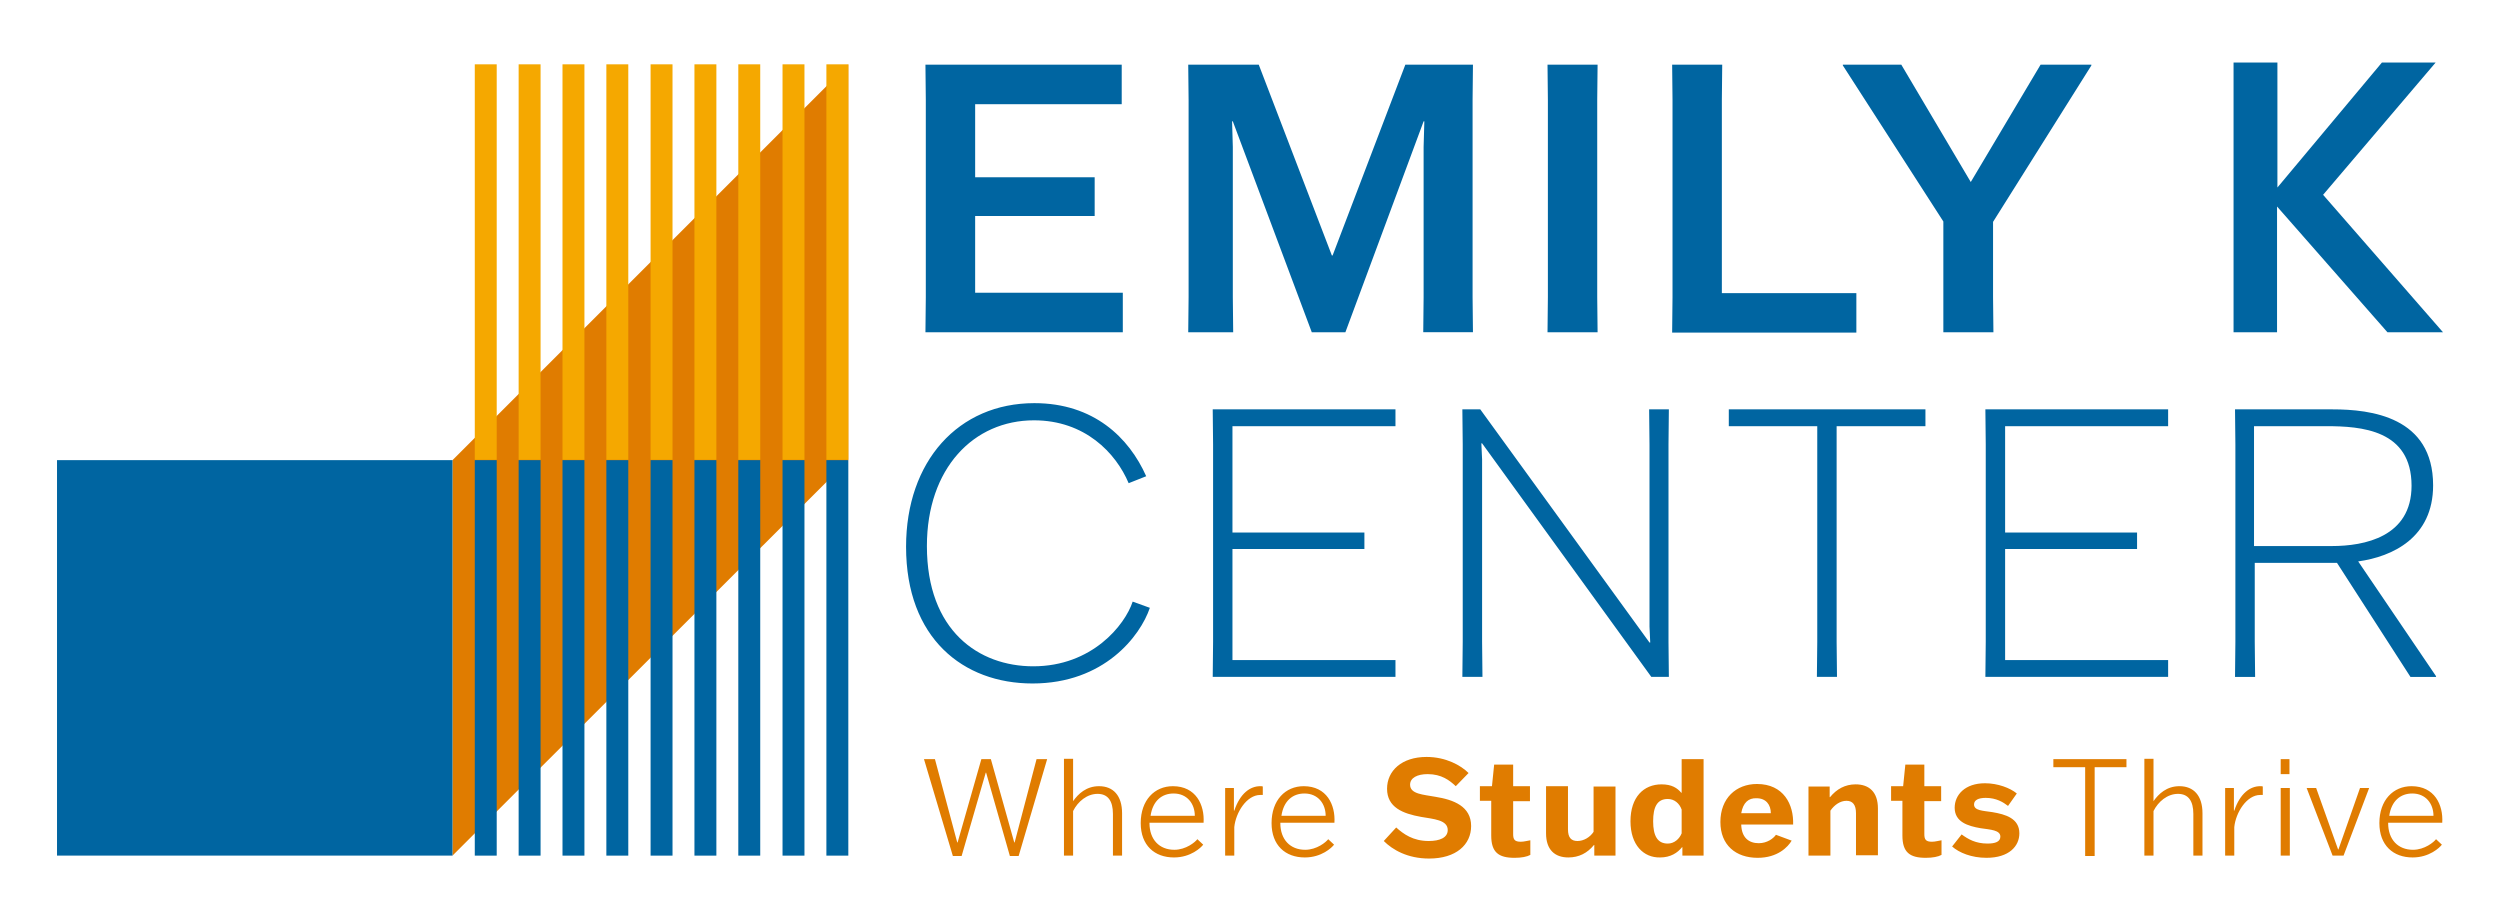 <?xml version="1.0" encoding="UTF-8" standalone="no"?>
<svg xmlns="http://www.w3.org/2000/svg" xml:space="preserve" id="Layer_1" x="0" y="0" version="1.1" viewBox="0 0 684 252">
  <path d="M232.1 17.6v108.3L123.8 234.1V125.9z" fill="#e07c00"></path>
  <path d="M314.6 166.3C312 174 302.1 187 282.5 187c-19 0-34.6-12.4-34.6-37.4 0-23.4 14.3-39.3 35.1-39.3 16.2 0 25.9 9.4 30.6 20l-4.8 1.9c-3.5-8.3-12-17.2-25.9-17.2-16.5 0-29.3 13.1-29.3 34.4 0 23.2 14.2 32.9 29.1 32.9 16.1 0 25.1-11.3 27.2-17.7l4.7 1.7zm58.7-16.1h-36.1v30.4h44.6v4.6h-50l.1-9.6v-54l-.1-9.6h50v4.6h-44.6v29.1h36.1v4.5zm77.9-38.2h5.4l-.1 9.6v54l.1 9.6h-4.8l-46.3-63.9h-.2l.2 4.4v49.9l.1 9.6h-5.5l.1-9.6v-54l-.1-9.6h4.9l46.3 63.8h.2l-.2-4.4v-49.8l-.1-9.6zm51.3 4.6v59l.1 9.6h-5.5l.1-9.6v-59H473V112h53.8v4.6h-24.3zm82.2 33.6h-36.1v30.4h44.6v4.6h-50l.1-9.6v-54l-.1-9.6h50v4.6h-44.6v29.1h36.1v4.5zm74.8 35L639.4 154h-22.5v21.6l.1 9.6h-5.5l.1-9.6v-54l-.1-9.6h26.7c10.4 0 27.5 2 27.5 20.8 0 14.3-11.1 19.5-20.5 20.8l21.3 31.4v.2h-7zm-42.7-35.8H638c8.9 0 21.8-2.5 21.8-16.5 0-15.3-13.7-16.3-23.4-16.3h-19.7v32.8z" fill="#0065a1"></path>
  <path d="M252.8 207.7h3l6.1 22.8h.1l6.5-22.8h2.6l6.4 22.8h.1l6-22.8h2.9l-7.8 26.5h-2.4l-6.5-22.8h-.1l-6.6 22.8h-2.4l-7.9-26.5zm40.8 11.5c1.4-2 3.6-4.1 7.1-4.1 3.9 0 6.3 2.6 6.3 7.4v11.6h-2.5v-11.4c0-3.6-1.4-5.5-4.2-5.5-2.9 0-5.4 2.1-6.7 4.7v12.2h-2.5v-26.5h2.5v11.6zm35.6 11.9c-.6.8-3.4 3.5-8 3.5-5.3 0-9.1-3.3-9.1-9.4 0-6.3 3.8-10.1 8.8-10.1 6.3 0 8.7 5.1 8.4 10h-14.8v.1c0 4.5 2.7 7.3 6.8 7.3 3.2 0 5.7-2.1 6.3-2.9l1.6 1.5zm-14.4-7.9h12.1c0-3.3-2.1-6.1-5.8-6.1-3.2 0-5.7 2-6.3 6.1zm22.9 7.7v3.2h-2.5v-18.5h2.4v6.2h.1c1.6-4.8 4.4-6.7 7.1-6.7.2 0 .6 0 .7.1v2.3h-.7c-3.7 0-6.7 4.8-7.1 8.8v4.6zm27.3.2c-.6.8-3.4 3.5-8 3.5-5.3 0-9.1-3.3-9.1-9.4 0-6.3 3.8-10.1 8.8-10.1 6.3 0 8.7 5.1 8.4 10h-14.8v.1c0 4.5 2.7 7.3 6.8 7.3 3.2 0 5.7-2.1 6.3-2.9l1.6 1.5zm-14.4-7.9h12.1c0-3.3-2.1-6.1-5.8-6.1-3.2 0-5.7 2-6.3 6.1zm47.7-8.1c-1.7-1.6-3.9-3.3-7.7-3.3-2.8 0-4.8 1-4.8 2.9 0 2.6 3.7 2.7 6.9 3.3 5 .8 9.8 2.6 9.8 8 0 5.1-4.1 8.9-11.5 8.9-5.9 0-10-2.4-12.4-4.8l3.4-3.7c2 1.8 4.6 3.7 8.9 3.7 3 0 5.2-.9 5.2-3 0-2.8-3.9-3-7.3-3.6-5-.9-9.3-2.6-9.3-7.7 0-4.9 4-8.7 10.8-8.7 5.3 0 9.4 2.3 11.5 4.4l-3.5 3.6zm20.3 4.1H414v9c0 1.5.4 2.1 2.1 2.1.9 0 1.9-.3 2.6-.4v4c-.9.5-2.4.8-4.3.8-4.4 0-6.4-1.5-6.4-6.1v-9.5h-3.1v-4h3.3l.6-5.9h5.2v5.9h4.6v4.1zm10.4-4v11.7c0 2.3.9 3.2 2.6 3.2 1.7 0 3.4-1 4.4-2.5v-12.4h6v18.9h-5.8v-2.9h-.1c-1.8 2.2-4.1 3.4-7 3.4-3.7 0-6.1-2.1-6.1-6.6v-12.9h6zm17.1 9.5c0-6.6 3.6-10.1 8.5-10.1 2.8 0 4.3 1 5.4 2.3h.1v-9.2h6v26.4h-5.8v-2.3h-.1c-1.2 1.5-3.1 2.8-6 2.8-4.5.1-8.1-3.4-8.1-9.9zm14 3.3v-6.5c-.6-1.7-2-2.9-3.8-2.9-2.9 0-4 2.2-4 6.1 0 4 1.2 6.1 4 6.1 1.8 0 3.2-1.3 3.8-2.8zm30.1 2c-1 1.7-3.8 4.7-9.3 4.7-6 0-10.2-3.5-10.2-9.8 0-6.5 4.3-10.4 10-10.4 7.3 0 10.1 5.6 9.9 11.1h-14.2c.1 3.6 2.1 5.1 4.8 5.1 2.3 0 4-1.3 4.7-2.3l4.3 1.6zm-13.8-7.5h8.1c0-2.3-1.3-4.1-3.9-4.1-2.2-.1-3.7 1.2-4.2 4.1zm31.4 11.6v-11.6c0-2.3-.9-3.4-2.6-3.4-1.7 0-3.3 1.1-4.4 2.7v12.3h-6v-18.9h5.8v2.9h.1c1.8-2.2 4.1-3.5 7-3.5 3.7 0 6.1 2.1 6.1 6.6V234h-6zm23.3-14.9h-4.6v9c0 1.5.4 2.1 2.1 2.1.9 0 1.9-.3 2.6-.4v4c-.9.5-2.4.8-4.3.8-4.4 0-6.4-1.5-6.4-6.1v-9.5h-3.1v-4h3.3l.6-5.9h5.2v5.9h4.6v4.1zm5.6 9.1c1.8 1.3 3.8 2.5 7.1 2.5 2.1 0 3.5-.5 3.5-1.9 0-1.8-2.7-1.9-5.4-2.3-3.5-.6-7.1-1.7-7.1-5.6 0-3.5 2.8-6.7 8.3-6.7 3.5 0 6.9 1.3 8.7 2.8l-2.4 3.4c-1.3-1-3.2-2.2-6.1-2.2-2 0-3.2.6-3.2 1.8 0 1.7 2.4 1.7 5 2.1 3.6.6 7.4 1.7 7.4 5.8 0 3.5-2.8 6.7-9 6.7-4.1 0-7.5-1.4-9.4-3.1l2.6-3.3zm36.4-18.4v24.3h-2.6v-24.3h-8.7v-2.2h20v2.2h-8.7zm16.1 9.3c1.4-2 3.6-4.1 7.1-4.1 3.9 0 6.3 2.6 6.3 7.4v11.6h-2.5v-11.4c0-3.6-1.4-5.5-4.2-5.5-2.9 0-5.4 2.1-6.7 4.7v12.2h-2.5v-26.5h2.5v11.6zm22.1 11.7v3.2h-2.5v-18.5h2.4v6.2h.1c1.6-4.8 4.4-6.7 7.1-6.7.2 0 .6 0 .7.1v2.3h-.7c-3.7 0-6.7 4.8-7.1 8.8v4.6zm12.7 3.2v-18.5h2.5v18.5H624zm0-22.3v-4.1h2.4v4.1H624zm7.1 3.8h2.6l6 16.8h.1l5.9-16.8h2.5l-7 18.5h-3l-7.1-18.5zm37 15.5c-.6.8-3.4 3.5-8 3.5-5.3 0-9.1-3.3-9.1-9.4 0-6.3 3.8-10.1 8.8-10.1 6.3 0 8.7 5.1 8.4 10h-14.8v.1c0 4.5 2.7 7.3 6.8 7.3 3.2 0 5.7-2.1 6.3-2.9l1.6 1.5zm-14.4-7.9h12.1c0-3.3-2.1-6.1-5.8-6.1-3.2 0-5.7 2-6.3 6.1z" fill="#e07c00"></path>
  <path d="M299.5 59.1h-32.7v21h40.4v10.8h-54l.1-9.6v-54l-.1-9.6h53.7v10.8h-40.1v20h32.7v10.6zm25.7 22.2v-54l-.1-9.6h19.3l20 52.2h.2l19.9-52.2H403l-.1 9.6v54l.1 9.6h-13.6l.1-9.6V40.2l.2-7h-.2l-21.4 57.7h-9.2l-21.6-57.7h-.2l.2 7v41.1l.1 9.6h-12.3l.1-9.6zm98.2 9.6.1-9.6v-54l-.1-9.6h13.7l-.1 9.6v54l.1 9.6h-13.7zm34.1 0 .1-9.6v-54l-.1-9.6h13.7l-.1 9.6v52.9h36.8V91h-50.4zm74.2-9.6V60.6l-27.5-42.7v-.2h16l19 32.1 19.1-32.1h13.9v.2l-26.9 42.8v20.6l.1 9.6h-13.7v-9.6zm79.4 9.6V17.1h12v34.2l28.6-34.2h14.7l-30.8 36.2 32.8 37.6h-15.2L623 56.5v34.4h-11.9zm-595.5 35h108.2v108.2H15.6z" fill="#0065a1"></path>
  <path fill="#f5a800" d="M226.1 17.6h6v108.2h-6zm-12 0h6v108.2h-6zm-12.1 0h6v108.2h-6zm-12 0h6v108.2h-6zm-12 0h6v108.2h-6zm-12.1 0h6v108.2h-6zm-12 0h6v108.2h-6zm-12 0h6v108.2h-6zm-12 0h6v108.2h-6z"></path>
  <path d="M226.1 125.9h6v108.2h-6zm-12 0h6v108.2h-6zm-12.1 0h6v108.2h-6zm-12 0h6v108.2h-6zm-12 0h6v108.2h-6zm-12.1 0h6v108.2h-6zm-12 0h6v108.2h-6zm-12 0h6v108.2h-6zm-12 0h6v108.2h-6z" fill="#0065a1"></path>
</svg>

